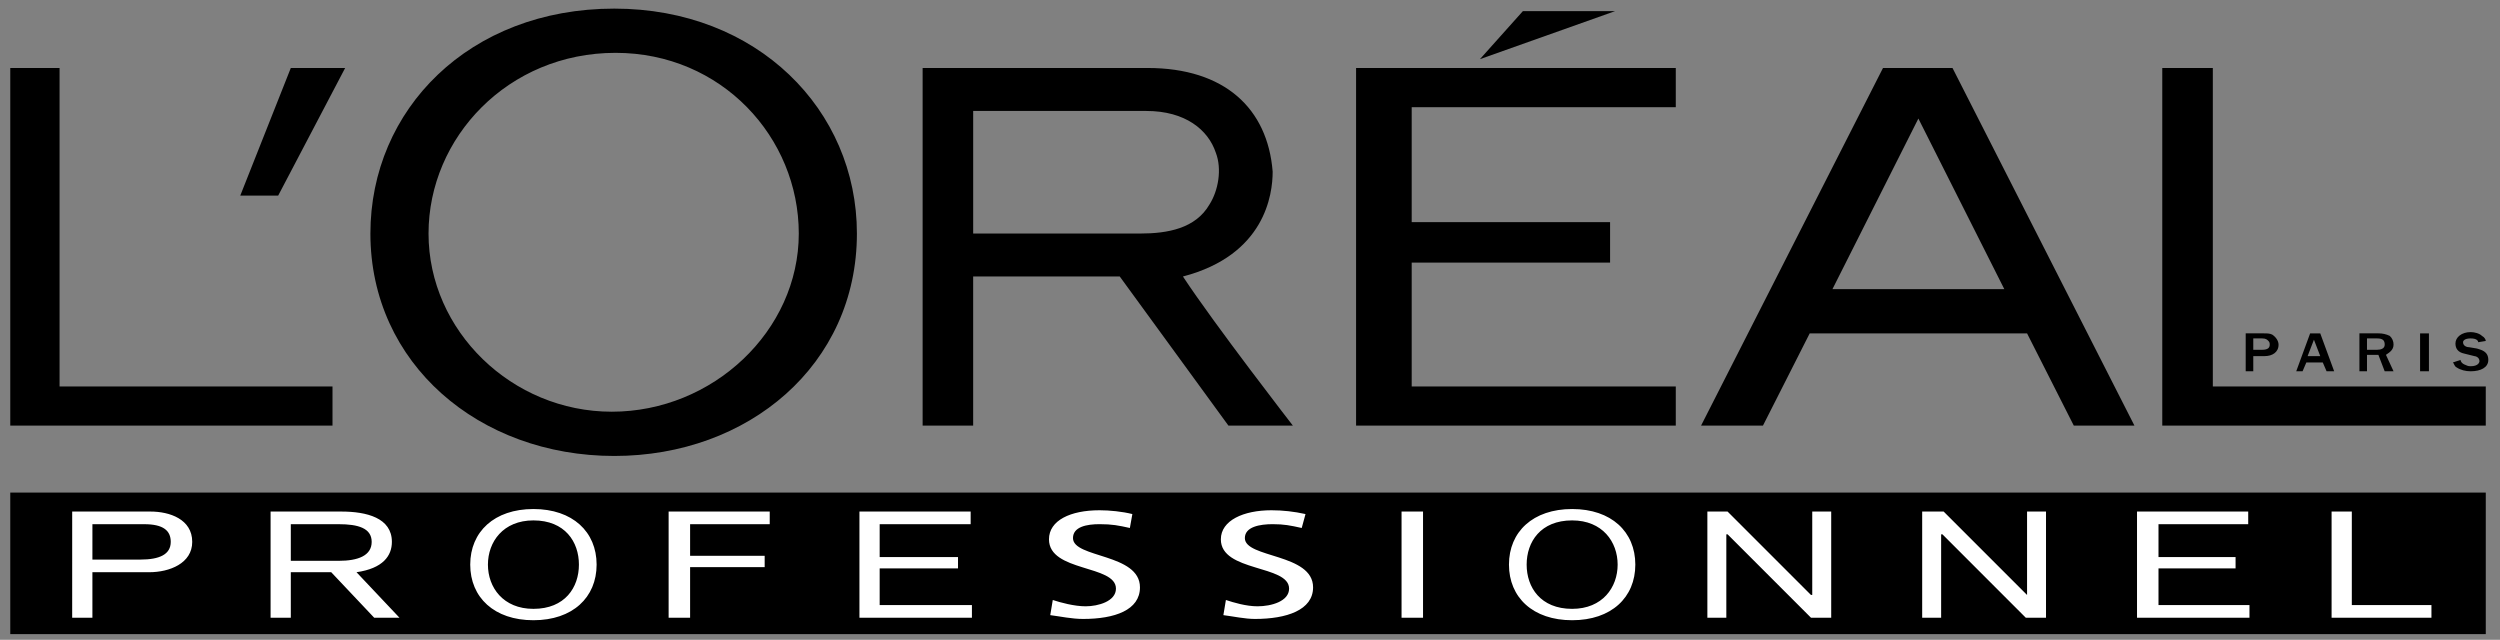 <svg width="211" height="54" viewBox="0 0 211 54" fill="none" xmlns="http://www.w3.org/2000/svg">
<rect x="0" y="0" width="211" height="54" fill="#808080" stroke="none"/>
<path fill-rule="evenodd" clip-rule="evenodd" d="M209.799 53.519V41.574H0.867V53.519H209.799Z" fill="black"/>
<path fill-rule="evenodd" clip-rule="evenodd" d="M6.093 43.175H12.704C14.304 43.175 16.224 43.815 16.224 45.734C16.224 47.549 14.304 48.295 12.598 48.295H7.799V52.135H6.092L6.093 43.175ZM7.799 47.228H11.852C13.452 47.228 14.411 46.8 14.411 45.734C14.411 44.775 13.771 44.242 12.172 44.242H7.8L7.799 47.228ZM22.837 43.175H28.809C30.943 43.175 33.075 43.708 33.075 45.734C33.075 46.907 32.328 47.974 30.089 48.295L33.715 52.135H31.581L27.955 48.295H24.544V52.135H22.837V43.175ZM24.544 47.333H28.597C30.197 47.333 31.37 46.908 31.37 45.734C31.37 44.562 30.197 44.242 28.597 44.242H24.544V47.333ZM45.021 42.962C48.327 42.962 50.354 44.882 50.354 47.653C50.354 50.426 48.328 52.347 45.021 52.347C41.715 52.347 39.687 50.426 39.687 47.653C39.687 44.882 41.715 42.962 45.021 42.962ZM45.021 51.387C47.687 51.387 48.861 49.574 48.861 47.654C48.861 45.735 47.687 43.922 45.021 43.922C42.462 43.922 41.181 45.735 41.181 47.654C41.181 49.574 42.462 51.387 45.021 51.387ZM56.432 43.175H64.965V44.242H58.245V46.907H64.538V47.866H58.245V52.135H56.432V43.175ZM72.537 43.175H81.923V44.242H74.244V47.015H80.856V47.974H74.244V51.068H82.03V52.135H72.537V43.175ZM95.361 44.562C94.4 44.348 93.867 44.24 92.8 44.24C91.734 44.24 90.56 44.453 90.56 45.414C90.56 47.119 96.213 46.693 96.213 49.573C96.213 51.493 94.081 52.239 91.414 52.239C90.454 52.239 89.493 52.026 88.641 51.918L88.854 50.639C89.493 50.853 90.668 51.172 91.626 51.172C92.693 51.172 94.186 50.747 94.186 49.68C94.186 47.653 88.534 48.294 88.534 45.519C88.534 43.92 90.347 43.066 92.799 43.066C93.652 43.066 94.719 43.174 95.571 43.387L95.361 44.562ZM109.865 44.562C108.906 44.348 108.373 44.24 107.411 44.24C106.345 44.24 105.066 44.453 105.066 45.414C105.066 47.119 110.824 46.693 110.824 49.573C110.824 51.493 108.586 52.239 105.919 52.239C105.066 52.239 104.107 52.026 103.253 51.918L103.466 50.639C104.107 50.853 105.174 51.172 106.134 51.172C107.307 51.172 108.799 50.747 108.799 49.68C108.799 47.653 103.04 48.294 103.04 45.519C103.04 43.92 104.959 43.066 107.306 43.066C108.265 43.066 109.227 43.174 110.185 43.387L109.865 44.562ZM118.291 43.175H120.104V52.135H118.291V43.175ZM132.689 42.962C135.997 42.962 138.021 44.882 138.021 47.653C138.021 50.426 135.997 52.347 132.689 52.347C129.382 52.347 127.357 50.426 127.357 47.653C127.357 44.882 129.382 42.962 132.689 42.962ZM132.689 51.387C135.251 51.387 136.529 49.574 136.529 47.654C136.529 45.735 135.251 43.922 132.689 43.922C130.023 43.922 128.849 45.735 128.849 47.654C128.849 49.574 130.023 51.387 132.689 51.387ZM144.102 43.175H145.807L152.847 50.215H152.954V43.175H154.554V52.135H152.847L145.807 45.095H145.702V52.135H144.102V43.175ZM162.232 43.175H164.044L171.084 50.215V43.175H172.683V52.135H170.976L163.939 45.095H163.832V52.135H162.232V43.175ZM180.364 43.175H189.749V44.242H182.177V47.015H188.682V47.974H182.177V51.068H189.855V52.135H180.364V43.175ZM196.786 43.175H198.493V51.068H205.214V52.135H196.786V43.175Z" fill="white"/>
<path fill-rule="evenodd" clip-rule="evenodd" d="M190.177 28.562H190.923C191.244 28.562 191.351 28.67 191.456 28.777C191.564 28.883 191.564 28.99 191.564 29.096C191.564 29.309 191.456 29.523 190.923 29.523H190.177V28.562ZM190.177 31.335V30.056H191.137C191.777 30.056 192.31 29.735 192.31 29.095C192.31 28.776 192.097 28.456 191.777 28.241C191.564 28.136 191.352 28.136 191.031 28.136H189.537V31.335H190.177ZM194.763 30.056L195.296 28.67L195.829 30.056H194.763ZM195.829 28.137H194.975L193.802 31.336H194.337L194.656 30.59H196.042L196.363 31.336H197.004L195.829 28.137ZM199.774 28.562H200.628C201.161 28.562 201.269 28.777 201.269 29.095C201.269 29.416 200.948 29.522 200.628 29.522H199.774V28.562ZM202.015 31.335L201.374 29.948C201.483 29.843 202.015 29.628 202.015 29.095C202.019 28.954 201.992 28.815 201.936 28.686C201.881 28.558 201.798 28.442 201.694 28.349C201.396 28.203 201.066 28.13 200.735 28.136H199.135V31.335H199.774V29.948H200.735L201.267 31.335H202.015ZM204.255 28.137H205.002V31.335H204.255V28.137ZM207.668 30.377C207.668 30.482 207.773 30.695 208.092 30.802C208.309 30.91 208.414 30.91 208.52 30.91C209.16 30.91 209.266 30.589 209.266 30.482C209.266 30.162 208.947 30.057 208.842 30.057L207.988 29.844C207.455 29.736 207.24 29.417 207.24 28.99C207.24 28.458 207.773 28.029 208.52 28.029C208.842 28.029 209.266 28.137 209.479 28.35C209.692 28.458 209.801 28.671 209.801 28.777L209.16 28.883C209.16 28.777 209.055 28.562 208.522 28.562C207.99 28.562 207.881 28.777 207.881 28.883C207.881 29.204 208.203 29.308 208.414 29.308L209.055 29.416C209.375 29.523 210.014 29.629 210.014 30.377C210.014 31.015 209.375 31.336 208.522 31.336C208.094 31.336 207.668 31.228 207.348 31.015C207.135 30.91 207.135 30.694 207.027 30.59L207.668 30.377ZM114.453 35.922H141.436V32.615H119.147V22.163H135.891V18.75H119.147V9.045H141.436V5.739H114.453V35.922ZM128.532 0.939L124.906 4.993L136.318 0.939H128.532Z" fill="black"/>
<path fill-rule="evenodd" clip-rule="evenodd" d="M186.763 32.615V5.739H182.496V35.923H209.799V32.615H186.763ZM158.925 5.739L143.569 35.923H148.793L152.739 28.137H171.084L175.029 35.923H180.148L164.792 5.739H158.925ZM154.659 24.403L161.911 10.005L169.164 24.403H154.659ZM99.84 23.336C106.775 21.523 107.413 16.403 107.413 14.484C106.988 9.152 103.361 5.738 96.855 5.738H77.87V35.921H82.135V23.336H94.507L103.679 35.921H109.118C109.118 35.921 102.507 27.39 99.84 23.336ZM96.213 19.711H82.136V9.365H96.748C100.054 9.365 101.974 10.965 102.613 12.884C103.147 14.27 102.827 16.084 102.081 17.256C100.907 19.284 98.56 19.711 96.213 19.711ZM51.846 0.727C39.581 0.727 31.262 9.258 31.262 19.711C31.262 30.695 40.435 38.483 51.846 38.483C63.152 38.483 72.323 30.802 72.323 19.711C72.323 9.258 63.898 0.727 51.846 0.727ZM51.633 34.748C43.207 34.748 36.168 27.924 36.168 19.711C36.168 11.604 42.887 4.46 51.953 4.46C60.911 4.46 67.417 11.605 67.417 19.711C67.417 27.924 60.166 34.748 51.633 34.748ZM20.277 16.511H23.477L29.13 5.739H24.544L20.277 16.511ZM5.027 32.615V5.739H0.867V35.923H28.063V32.615H5.027Z" fill="black"/>
</svg>

